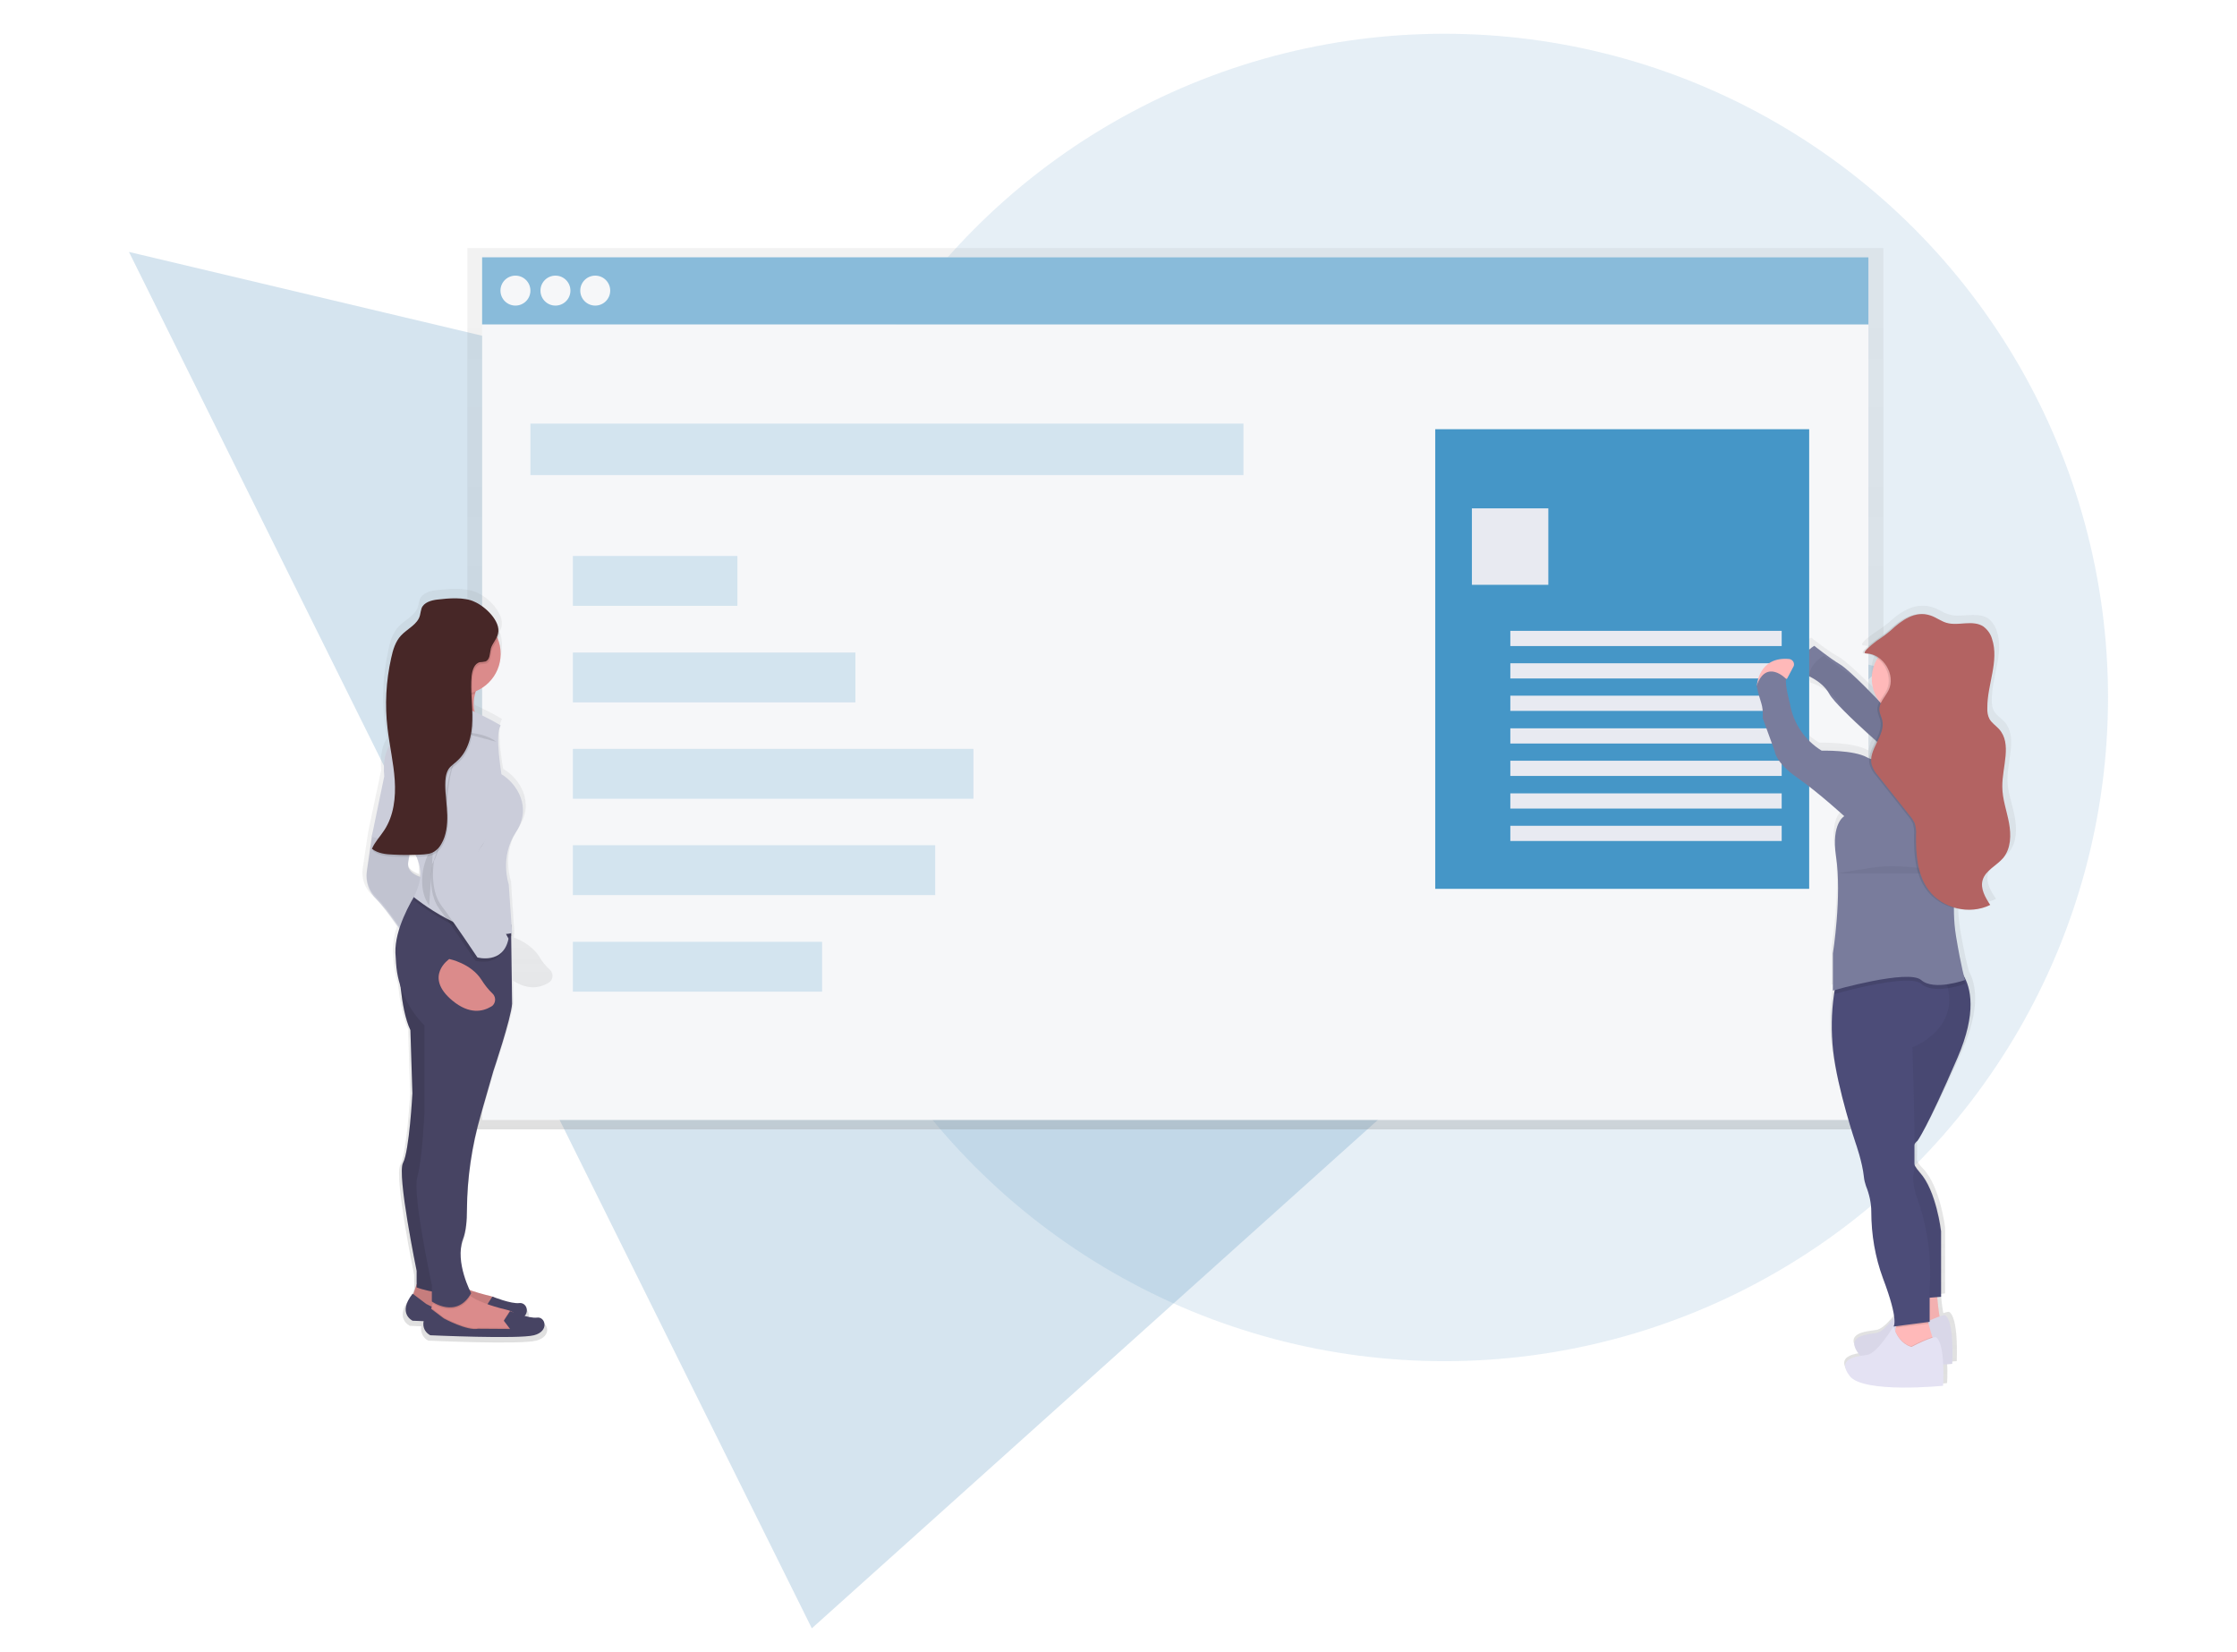 <?xml version="1.0" encoding="UTF-8"?> <!-- Generator: Adobe Illustrator 23.0.0, SVG Export Plug-In . SVG Version: 6.00 Build 0) --> <svg xmlns="http://www.w3.org/2000/svg" xmlns:xlink="http://www.w3.org/1999/xlink" id="Layer_1" x="0px" y="0px" viewBox="0 0 1000.8 738.8" style="enable-background:new 0 0 1000.8 738.8;" xml:space="preserve"> <style type="text/css"> .st0{opacity:0.25;fill:#5995C3;enable-background:new ;} .st1{opacity:0.15;fill:#5995C3;enable-background:new ;} .st2{fill:url(#SVGID_1_);} .st3{fill:#F6F7F9;} .st4{opacity:0.62;} .st5{fill:#4596C7;} .st6{opacity:0.2;} .st7{fill:url(#SVGID_2_);} .st8{fill:#797C9C;} .st9{opacity:5.000000e-02;enable-background:new ;} .st10{fill:#E8EAF1;} .st11{fill:#FFB9B9;} .st12{fill:#E4E2F3;} .st13{fill:#4C4C78;} .st14{opacity:0.1;enable-background:new ;} .st15{fill:#B36362;} .st16{fill:url(#SVGID_3_);} .st17{fill:#DB8B8B;} .st18{fill:#474463;} .st19{fill:#CBCDDA;} .st20{fill:#472727;} </style> <g> <polygon class="st0" points="841.7,298.7 363.2,728.4 57.7,112.7 "></polygon> <circle class="st1" cx="646.2" cy="312" r="296.9"></circle> </g> <title>roganize resume</title> <linearGradient id="SVGID_1_" gradientUnits="userSpaceOnUse" x1="525.85" y1="-1219.2" x2="525.85" y2="-825" gradientTransform="matrix(1 0 0 -1 0 -714)"> <stop offset="0" style="stop-color:#808080;stop-opacity:0.25"></stop> <stop offset="0.54" style="stop-color:#808080;stop-opacity:0.12"></stop> <stop offset="1" style="stop-color:#808080;stop-opacity:0.1"></stop> </linearGradient> <polygon class="st2" points="209.1,111 209.1,141.7 209.1,505.2 842.6,505.2 842.6,141.7 842.6,111 "></polygon> <rect x="215.7" y="115.1" class="st3" width="620.2" height="30.1"></rect> <g class="st4"> <rect x="215.7" y="115.1" class="st5" width="620.2" height="30.1"></rect> </g> <rect x="215.7" y="145.2" class="st3" width="620.2" height="355.8"></rect> <circle class="st3" cx="230.6" cy="130" r="6.7"></circle> <circle class="st3" cx="248.5" cy="130" r="6.7"></circle> <circle class="st3" cx="266.3" cy="130" r="6.7"></circle> <g class="st6"> <rect x="237.3" y="189.5" class="st5" width="319" height="23"></rect> </g> <g class="st6"> <rect x="256.3" y="248.7" class="st5" width="73.6" height="22.3"></rect> <rect x="256.3" y="291.9" class="st5" width="126.4" height="22.3"></rect> <rect x="256.3" y="335" class="st5" width="179.2" height="22.3"></rect> <rect x="256.3" y="378.1" class="st5" width="162.1" height="22.3"></rect> <rect x="256.3" y="421.3" class="st5" width="111.5" height="22.3"></rect> </g> <linearGradient id="SVGID_2_" gradientUnits="userSpaceOnUse" x1="942.364" y1="-1414.738" x2="942.364" y2="-1066.176" gradientTransform="matrix(1 0 0 -1 -99.6 -794.59)"> <stop offset="0" style="stop-color:#808080;stop-opacity:0.25"></stop> <stop offset="0.54" style="stop-color:#808080;stop-opacity:0.12"></stop> <stop offset="1" style="stop-color:#808080;stop-opacity:0.1"></stop> </linearGradient> <path class="st7" d="M901.3,365.1c-1-5.5-3.2-10.8-3.2-16.3c-0.1-9,4.7-19.4-1.5-26.1c-1.5-1.5-3.3-2.7-4.4-4.4 c-0.8-1.5-1.2-3.2-1.1-5c-0.1-10.5,5.6-21.1,2.2-31.1c-0.7-2.2-2.1-4.2-3.9-5.6c-2-1.3-4.3-1.5-6.8-1.5c-2.2,0-4.5,0.3-6.8,0.3 c-1.3,0-2.6-0.2-3.8-0.5c-2.7-0.8-4.9-2.5-7.5-3.3c-1.4-0.4-2.8-0.7-4.3-0.6c-5.7-0.2-11,3.6-15.1,7.4c-2.1,1.7-4.2,3.2-6.5,4.7 c0.3-0.3-8,5.5-4.9,5.6c2.2,0.1,4.4,0.9,6.2,2.1c-3.8,6-3.5,13.8,0.9,19.4c-1.4-1.4-2.8-2.8-4.4-4.3c-4.6-4.5-10.9-10.5-14-12.2 c-5-2.7-12.1-8.5-12.1-8.5s-9.2,5.1-6.3,12.2c1.4,0.4,2.7,0.9,3.9,1.5c0,0.9,0.2,1.9,0.5,2.7c2.9,0.9,5.6,2.3,8.1,4 c0.3,0.4,0.5,0.8,0.8,1.2c1.2,2.1,5,6,9.7,10.3c3.2,3.2,7.5,7.2,11.9,10.9c-1.3,2.6-2.7,5.1-2.9,7.7c-0.3-0.2-0.7-0.3-0.9-0.4 c-6.3-3.4-21.2-3.1-21.2-3.1s-12.4-6.5-14.9-21.1c0,0-2.5-8.9-1.8-11.2l0,0l0.3-0.1l3-5.4c0.6-1.2,0.2-2.6-0.9-3.2 c-0.3-0.2-0.6-0.3-0.9-0.3c-14.5-1.3-15.1,12-15.1,12h0.2v0.1c1.8,8.6,3.2,7.8,2.8,14.6l5.6,15c0,0,0.3,5.1,10.6,11.9 s21.9,17.4,21.9,17.4s-6.2,3.2-3.8,18c2.8,18.1-1.5,43.9-1.5,43.9v16.7l0.8-0.2c-0.1,0.6-0.2,1.1-0.3,1.8 c-1.3,8.4-1.5,16.9-0.5,25.3c2.1,17.7,10.6,41.9,10.6,41.9s3.2,8.6,3.8,15.3c0.1,1.4,0.4,2.7,0.9,3.9c1.6,3.8,2.4,7.8,2.5,11.8 c0,10.2,1.8,20.4,5.5,29.8c3.6,9.1,5,14.5,5.3,17.5c-2.6,3.3-5.9,6.9-8.5,7.3c-5,0.7-14.5,1.4-8.1,9.5c0.3,0.3,0.4,0.5,0.8,0.8 c-4.9,0.8-10.2,2.5-5,9.1c6.3,8.1,43.9,4.4,43.9,4.4s0.3-4.5,0-9.5c2.7-0.2,4.3-0.3,4.3-0.3s1-19.8-3.5-22.1 c-0.9,0.1-1.7,0.3-2.5,0.6c-0.5-2.7-0.9-6.2-1.1-8.6l1.8-0.2v-0.2h0.1v-29.2c0,0-2.1-18.4-9.9-26.5c-1-1-1.9-2.1-2.6-3.4l-0.1-0.2 c0.1-2.3,0.1-5.5,0-9.1l0.1-0.2c0.2-0.3,0.3-0.4,0.4-0.6c0.2-0.3,0.3-0.4,0.6-0.7l0.1-0.2l0,0c0,0,4.3-5.1,18.7-37.5 c8.8-19.8,6.5-30.8,3.3-36.5c-0.7-2.6-2.1-8.3-3.8-18.1c-0.7-4.2-1-8.4-1-12.7c2.2,0.5,4.4,0.8,6.7,0.8c3.5,0.1,7.1-0.7,10.3-2.2 c-2.3-3.3-4.7-7.4-3.6-11.2c1.3-4.4,6.5-6.4,9.6-10C902.3,376.7,902.4,370.6,901.3,365.1z"></path> <path class="st8" d="M811.7,288.9c0,0-8.8,5-6.1,12.1c0,0,9.2,2.7,12.8,9.4c3.7,6.7,32.4,31,32.4,31l21-10.4c0,0-7.3-9.7-30.3-16.5 c0,0-13.6-14.5-18.3-17.3S811.7,288.9,811.7,288.9z"></path> <path class="st9" d="M816,293.2c0,0-8.8,5-6.1,12.1c0,0,9.2,2.7,12.8,9.4c3.7,6.7,32.4,31,32.4,31l21-10.4c0,0-7.3-9.7-30.3-16.5 c0,0-13.6-14.5-18.3-17.3S816,293.2,816,293.2z"></path> <rect x="642.1" y="192" class="st5" width="167.3" height="205.6"></rect> <rect x="658.5" y="227.4" class="st10" width="34.2" height="34.2"></rect> <rect x="675.7" y="282.2" class="st10" width="121.4" height="6.8"></rect> <rect x="675.7" y="296.7" class="st10" width="121.4" height="6.8"></rect> <rect x="675.7" y="311.2" class="st10" width="121.4" height="6.8"></rect> <rect x="675.7" y="325.8" class="st10" width="121.4" height="6.8"></rect> <rect x="675.7" y="340.3" class="st10" width="121.4" height="6.8"></rect> <rect x="675.7" y="354.9" class="st10" width="121.4" height="6.8"></rect> <rect x="675.7" y="369.4" class="st10" width="121.4" height="6.8"></rect> <path class="st11" d="M866.4,576.8c0,0,1,14.9,2.7,16.5s-15.2,2.7-15.2,2.7l2.4-19.2H866.4z"></path> <path class="st9" d="M866.4,576.8c0,0,1,14.9,2.7,16.5s-15.2,2.7-15.2,2.7l2.4-19.2H866.4z"></path> <path class="st12" d="M870.1,588.3c0,0-2.4,0-10.8,4.4c0,0-5.7-1-8.1-9.2c0,0-7.1,12.1-11.8,12.8s-13.9,1.4-7.8,9.4 s41.8,4.4,41.8,4.4S874.5,590.6,870.1,588.3z"></path> <path class="st9" d="M870.1,588.3c0,0-2.4,0-10.8,4.4c0,0-5.7-1-8.1-9.2c0,0-7.1,12.1-11.8,12.8s-13.9,1.4-7.8,9.4 s41.8,4.4,41.8,4.4S874.5,590.6,870.1,588.3z"></path> <path class="st11" d="M865,599.8l-2.4,6.4l-15.6-4.4l0.9-6.3l0.2-1.5l0.6-4.3c0,0,13.2-3.4,13.2-1.7c0.2,1.4,0.4,2.7,0.9,4.1 c0.5,2.1,1.2,4.4,1.7,6C864.8,599.1,865,599.8,865,599.8z"></path> <path class="st13" d="M856.5,511.8c-1.7,2.9-1.7,6.5,0,9.4c0.7,1.2,1.5,2.3,2.4,3.3c7.4,8.1,9.5,26.3,9.5,26.3v29.3l-5,0.4l-8.1,0.6 l-12.1-49.9c0,0-7.1-36.4-3.7-42.8c3.3-6.4,6.4-46.6,6.4-46.6l2.8-2.9l6.7-6.8h19.2c1.5,1.1,2.8,2.6,3.8,4.2 c3.2,5.4,6.2,16.5-2.7,37c-13.9,32.1-17.9,37.1-17.9,37.1C857.2,510.8,856.9,511.3,856.5,511.8z"></path> <path class="st9" d="M856.7,511.6c-1.7,2.9-1.7,6.5,0,9.4c0.7,1.2,1.5,2.3,2.4,3.3c7.4,8.1,9.5,26.3,9.5,26.3V580l-5,0.4l-8.1,0.6 l-12.1-49.9c0,0-7.1-36.4-3.7-42.8c3.4-6.4,6.4-46.6,6.4-46.6l2.8-2.9l6.7-6.8h19.2c1.5,1.1,2.8,2.6,3.8,4.2 c3.2,5.4,6.2,16.5-2.7,37C862,505.3,858,510.3,858,510.3C857.4,510.6,857,511.1,856.7,511.6z"></path> <path class="st14" d="M862.9,592.1l-14.6,1.8l0.6-4.3c0,0,13.2-3.4,13.2-1.7C862.2,589.4,862.4,590.7,862.9,592.1z"></path> <path class="st13" d="M855.6,468.5c0,0,0.9,26.6,0.9,43.3c0,3.8,0,7,0,9.4c0,1.3-0.1,2.5-0.3,3.7c-1,3,1,9.7,1,9.7 c5,13.3,7.1,27.6,6.1,41.8v14.9l-16.2,2.1c0,0,2.7-2.1-4.7-21.6c-3.5-9.5-5.2-19.5-5.2-29.6c0-4-0.9-8-2.4-11.7 c-0.4-1.3-0.8-2.6-0.9-3.9c-0.7-6.8-3.7-15.2-3.7-15.2s-8.1-23.9-10.1-41.5c-0.9-8.4-0.8-16.8,0.4-25.1c0.3-2.1,0.7-4.2,1.2-6.2 c0,0,33-20.8,45.4-6.4c1.2,1.4,2.1,3,2.8,4.7s1.2,3.4,1.6,5.3C875.6,461.1,855.6,468.5,855.6,468.5z"></path> <circle class="st11" cx="854.6" cy="303.5" r="17.2"></circle> <path class="st11" d="M845.2,314.2c0,0,7.1,19.9,0,30.4c-7.1,10.4,22.6,7.1,22.6,7.1l11.5-13.9c0,0-13.5,0-14.2-23.6 S845.2,314.2,845.2,314.2z"></path> <path class="st14" d="M879.2,440.1c-2.5,0.9-5,1.5-7.5,1.9c-4.2,0.7-9.2,0.7-12.1-1.9c-1.7-1.5-6-1.7-11-1.2c-10.7,1-25.2,5-28,5.8 c0.3-2.1,0.7-4.2,1.2-6.2c0,0,33-20.8,45.4-6.4h7.2c1.5,1.1,2.8,2.6,3.8,4.2C878.8,438.9,879.2,440.1,879.2,440.1z"></path> <path class="st14" d="M865,599.8l-2.4,6.4l-15.6-4.4l0.9-6.3c2.7,5.9,7.2,6.7,7.2,6.7c3-1.6,6.1-3,9.3-4.1 C864.8,599.1,865,599.8,865,599.8z"></path> <path class="st12" d="M866,598.1c0,0-2.4,0-10.8,4.4c0,0-5.7-1-8.1-9.2c0,0-7.1,12.1-11.8,12.8s-13.9,1.4-7.8,9.4s41.8,4.4,41.8,4.4 S870.5,600.5,866,598.1z"></path> <path class="st11" d="M786,306.7c0,0,0.7-13.2,14.5-11.9c1.3,0.2,2.2,1.3,2.1,2.6c0,0.3-0.1,0.6-0.3,0.9l-2.8,5.3L786,306.7z"></path> <path class="st8" d="M865.7,341.9c0,0-16.5-2.7-21-6.1c0,0-3.3,6.4-9.4,3c-6.1-3.4-20.3-3-20.3-3c-7.5-4.6-12.7-12.2-14.2-21 c0,0-2.4-8.8-1.7-11.1c0,0-8.8-9.2-13.2,3c1.7,8.5,3,7.8,2.7,14.5l5.4,14.9c0,0,0.3,5,10.1,11.8c9.7,6.8,21,17.2,21,17.2 s-5.9,3.2-3.7,17.9c2.7,18-1.4,43.5-1.4,43.5v16.6c0,0,33.8-9.7,39.5-4.7s19.6,0,19.6,0s-1.7-5.7-4-19.6s0.3-27.4,0.3-27.4 s8.8-23.3,12.8-32.8s-3.1-22.2-10.1-27s-9.7-1.9-9.7-1.9S880.9,338.9,865.7,341.9z"></path> <path class="st9" d="M822.3,390.7c0,0,2.7-0.7,16.2-2.7c13.4-2,37.1,2.7,37.1,2.7"></path> <path class="st14" d="M834,292.3c7.7,0.2,13.4,9.7,10,16.5c-1.5,3-4.4,5.6-4.1,9c0.2,1.5,0.9,2.9,1.3,4.4c1.6,6.8-6.6,13.3-4.7,20 c0.6,1.8,1.6,3.5,2.9,4.9l14.2,17.9c0.9,1,1.5,2.1,2.1,3.2c0.5,1.7,0.8,3.5,0.6,5.3c-0.1,8.6,0.5,17.7,5.6,24.6 c6.1,8.3,18.4,11.3,27.6,6.7c-2.2-3.3-4.5-7.3-3.4-11.1c1.3-4.4,6.2-6.4,9.2-9.9c3.5-4.3,3.6-10.3,2.6-15.7s-3-10.7-3-16.2 c-0.1-8.9,4.5-19.2-1.5-25.8c-1.4-1.5-3.2-2.7-4.2-4.4c-0.8-1.5-1.1-3.2-1-5c-0.1-10.4,5.4-21,2.1-30.9c-0.6-2.2-2-4.1-3.8-5.5 c-4.7-3.2-11.2-0.1-16.6-1.7c-2.6-0.8-4.7-2.5-7.2-3.3c-6.8-2.3-13,2.3-17.7,6.7c-2,1.7-4,3.2-6.2,4.6 C839,286.6,831,292.3,834,292.3z"></path> <path class="st15" d="M834.9,292.3c7.7,0.2,13.4,9.7,10,16.5c-1.5,3-4.4,5.6-4.1,9c0.2,1.5,0.9,2.9,1.3,4.4c1.6,6.8-6.6,13.3-4.7,20 c0.6,1.8,1.6,3.5,2.9,4.9l14.2,17.9c0.9,1,1.5,2.1,2.1,3.2c0.5,1.7,0.8,3.5,0.6,5.3c-0.1,8.6,0.5,17.7,5.6,24.6 c6.1,8.3,18.4,11.3,27.6,6.7c-2.2-3.3-4.5-7.3-3.4-11.1c1.3-4.4,6.2-6.4,9.2-9.9c3.5-4.3,3.6-10.3,2.6-15.7s-3-10.7-3-16.2 c-0.1-8.9,4.5-19.2-1.5-25.8c-1.4-1.5-3.2-2.7-4.2-4.4c-0.8-1.5-1.1-3.2-1-5c-0.1-10.4,5.4-21,2.1-30.9c-0.6-2.2-2-4.1-3.8-5.5 c-4.7-3.2-11.2-0.1-16.6-1.7c-2.6-0.8-4.7-2.5-7.2-3.3c-6.8-2.3-13,2.3-17.7,6.7c-2,1.7-4,3.2-6.2,4.6 C839.8,286.6,831.9,292.3,834.9,292.3z"></path> <g> <linearGradient id="SVGID_3_" gradientUnits="userSpaceOnUse" x1="1860.254" y1="-1395.492" x2="1860.254" y2="-1058.382" gradientTransform="matrix(1 0 0 -1 -1655.6 -794.59)"> <stop offset="0" style="stop-color:#808080;stop-opacity:0.25"></stop> <stop offset="0.54" style="stop-color:#808080;stop-opacity:0.12"></stop> <stop offset="1" style="stop-color:#808080;stop-opacity:0.1"></stop> </linearGradient> <path class="st16" d="M246.2,434c-2-1.8-3.7-3.9-5-6.2c-3-4.6-8-7.2-11.3-8.4v-1.5h0.2l-0.1-1.4h0.1l-0.3-3.7l0,0l0,0l-1.2-18.6 c0,0-4.4-12.4,3.3-23.8s0.5-22.3-6.8-26.5c0,0-3.4-18-0.5-22.3c-3.9-2.3-8-4.4-12.1-6.2c-0.1-0.3-0.1-0.4-0.2-0.7 c-0.1-1.7-0.2-3.3-0.3-5c0.1-0.9,0.3-1.7,0.5-2.6c0.1-0.3,0.2-0.7,0.3-1.1c7.1-2.7,11.8-9.6,11.8-17.2c0-2.1-0.4-4.4-1.1-6.3 c0.3-0.6,0.7-1.3,0.9-2.1c0.3-2.1,0-4.2-1.1-5.9c-1.9-4.3-6.8-8.2-10.3-9.6c-5-2.1-12.6-1.5-17.8-0.9c-2.9,0.3-6.2,1.4-7.4,4 c-0.3,1-0.5,2.1-0.7,3.1c-1.1,4.1-5.8,6.1-8.8,9.2c-2.6,2.8-3.8,6.6-4.5,10.3c-2.4,10.6-3,21.5-1.7,32.2c0.3,2.5,0.7,5,1.1,7.4 c-1.8,2.5-3.3,6.8-2.7,14.5l-5.8,27.5l-2.4,16.1c-0.7,4.5,0.9,9.2,4.4,12.3c3.7,3.6,8.2,9.7,10.9,13.8c-1.2,3.5-1.8,7.2-1.8,10.9 c0.1,1.7,0.2,3.3,0.3,4.9c0.3,3.2,0.9,6.5,1.9,9.7c0.7,6.6,2.1,15.1,4.6,20.5l0.9,28.9c0,0-1.5,26.5-4.4,31.8 c-2.9,5.2,6.2,49.3,6.2,49.3v6.2l-1.5,4.5l-0.4-0.3c-7.3,9,0,12.3,0,12.3s2,0.1,5.1,0.2c-0.5,2.6,0.7,5.2,3.1,6.4 c0,0,41,1.9,48.3,0s5.3-8.6,1.5-8c-2,0.1-3.9-0.2-5.8-0.8c2.2-2.7,0.4-6.2-2.4-5.9c-3.8,0.4-12.6-3-12.6-3v0.1 c-0.3-0.1-0.6-0.2-0.9-0.3c-3.2-0.8-6.4-1.6-9.6-2.7c-1.9-4-6.2-14.7-3.1-23.1c1.4-3.8,1.9-8.8,1.9-13.6 c0.1-14.6,2.2-29.2,6.3-43.3l5.8-19.9c0,0,8.2-24.2,8.7-30.8l-0.1-9.7c6.8,4.4,12.1,3.1,15.7,1c1.8-1,2.4-3.2,1.4-5 C246.8,434.6,246.5,434.2,246.2,434z M181.8,383.7c0.2-0.7,0.3-1.5,0.4-2.2c1.1,0,2.3,0,3.4,0c1.5,2.9,2,6.2,1.7,9.3 C184.7,389.9,180.8,387.9,181.8,383.7z"></path> <path class="st17" d="M186.4,574.5l-1.9,5.6l6.1,6.1l20,4.6l14.4-1.4l-0.9-5.1l0,0c-0.6-2.2-2.3-3.9-4.5-4.5 c-5.9-1.4-17.2-4.5-19.6-9L186.4,574.5z"></path> <path class="st14" d="M186.4,574.5l-1.9,5.6l6.1,6.1l20,4.6l14.4-1.4l-0.9-5.1l0,0c-0.6-2.2-2.3-3.9-4.5-4.5 c-5.9-1.4-17.2-4.5-19.6-9L186.4,574.5z"></path> <path class="st18" d="M220.3,588l-2.8-3.7l2.8-4.3c0,0,8.4,3.4,12.1,2.9c3.7-0.4,5.6,6.1-1.4,7.9c-6.9,1.8-46.4,0-46.4,0 s-7-3.2,0-12.1l6.1,4.6c0,0,10.3,5.6,15.3,4.6L220.3,588z"></path> <path class="st17" d="M232.9,595.9l-14.4,1.4l-19.9-4.7l-6.1-6l0.5-1.5l0.7-2.1l0.7-2.1l13.5-3.7c0.7,1.1,1.6,2.1,2.7,2.7 c4.4,3,12.2,5.1,16.8,6.2c0.2,0.1,0.4,0.1,0.6,0.2c2,0.7,3.5,2.3,4,4.4L232.9,595.9z"></path> <path class="st14" d="M232.9,595.9l-14.4,1.4l-19.9-4.7l-6.1-6l0.5-1.5l5.6,4.3c0,0,10.3,5.6,15.3,4.6h14.4l-2.8-3.7l2.5-3.8 c2,0.7,3.5,2.3,4,4.4L232.9,595.9z"></path> <path class="st18" d="M228.2,594.5l-2.8-3.7l2.8-4.3c0,0,8.4,3.4,12.1,2.9c3.7-0.5,5.6,6.1-1.4,7.9c-6.9,1.8-46.4,0-46.4,0 s-7-3.2,0-12.1l6.1,4.6c0,0,10.3,5.6,15.3,4.6L228.2,594.5z"></path> <path class="st17" d="M216.6,325c0,0-22.3,2.3-19.1-6.9c0.9-2.7,1.1-5.5,0.7-8.2c-0.6-3.4-2-6.7-3.9-9.4l21,3.2 c-1.3,2.1-2.2,4.4-2.8,6.8C209.9,320.2,216.6,325,216.6,325z"></path> <path class="st18" d="M178.5,431c0,0,0.4,20,5.1,29.8l0.9,28.3c0,0-1.4,26-4.2,31.1c-2.8,5.1,6.1,48.3,6.1,48.3v7.4 c0,0,14.9,5.6,19.1-0.9l-4.2-55.3l1.9-76.6L178.5,431z"></path> <path class="st14" d="M178.5,431c0,0,0.4,20,5.1,29.8l0.9,28.3c0,0-1.4,26-4.2,31.1c-2.8,5.1,6.1,48.3,6.1,48.3v7.4 c0,0,14.9,5.6,19.1-0.9l-4.2-55.3l1.9-76.6L178.5,431z"></path> <path class="st19" d="M169.2,366.8l-2.8,7.4l-2.3,15.8c-0.6,4.4,0.9,9,4.2,12.1c5.6,5.6,13,17.2,13,17.2l8.8-26.5 c0,0-8.8-1.4-7.4-7.4c1.4-6.1,0.9-17.2,0.9-17.2L169.2,366.8z"></path> <path class="st9" d="M169.2,366l-2.8,7.4l-2.3,15.8c-0.6,4.4,0.9,9,4.2,12.1c5.6,5.6,13,17.2,13,17.2l8.8-26.5c0,0-8.8-1.4-7.4-7.4 c1.4-6.1,0.9-17.2,0.9-17.2L169.2,366z"></path> <path class="st14" d="M210.4,580c-6,9.4-15.2,4.1-16.8,3l0.7-2.1l13.5-3.7C208.4,578.4,209.3,579.4,210.4,580z"></path> <path class="st18" d="M229.1,449c-0.4,6.5-8.4,30.2-8.4,30.2l-5.6,19.5c-4,13.8-6.1,28.1-6.2,42.4c0,4.8-0.4,9.7-1.8,13.3 c-3.7,10.3,3.7,24.1,3.7,24.1c-6.5,11.6-17.6,3.7-17.6,3.7v-7.4c0,0-8.8-40.5-6.5-48.3c2.3-7.9,3.2-29.2,3.2-29.2v-38.6 c-7.4-7.4-12-17.3-12.7-27.7c-0.1-1.5-0.2-3.2-0.3-4.8c-0.3-10.5,6.8-22.7,9.6-27.2c0.7-1,1.1-1.6,1.1-1.6l41,16.2h0.1v1.6v3.5 L229.1,449z"></path> <path class="st14" d="M215.2,303.6c-1.3,2.1-2.2,4.4-2.8,6.8c-4.6,1.7-9.7,1.5-14.1-0.5c-0.6-3.4-2-6.7-3.9-9.4L215.2,303.6z"></path> <circle class="st17" cx="205.9" cy="292.5" r="18.1"></circle> <path class="st14" d="M229.1,418.8h-0.2c-19.5,4-44-16.3-44-16.3c0.7-1.1,1.2-2.2,1.7-3.4c0.7-1,1.1-1.6,1.1-1.6l41,16.2l0.1,1.6 L229.1,418.8z"></path> <path class="st19" d="M224,324.5c0,0-26-15.8-34.4-9.3L178,330.1c0,0-7.4,2.3-6.1,17.2l-5.6,27l16.8,4.2c0,0,9.7,9.3,1.9,22.7 c0,0,24.6,20.4,44.1,16.2l-1.5-21.8c0,0-4.2-12.1,3.2-23.3c7.4-11.2,0.4-21.8-6.5-26C224.5,346.4,221.2,328.7,224,324.5z"></path> <path class="st17" d="M201,429c0,0,9.7,1.9,14.4,9.3c1.4,2.2,3,4.3,4.9,6.1c1.5,1.4,1.6,3.7,0.3,5.2c-0.3,0.3-0.5,0.5-0.9,0.7 c-3.7,2.2-9.7,3.6-17.3-2.7C189.4,436.8,201,429,201,429z"></path> <path class="st14" d="M211,333.4c0,0-9.3-0.9-11.6,23.3c-2.3,24.2-6.1,29.8-6.1,29.8s-2.3,12.6,3.2,20c5.6,7.4,16.2,23.3,16.2,23.3 s11.6,3.2,13.9-8.4l-14.4-26.9c0,0-2.3-9.3,3.2-15.8C221.1,372.1,225.4,328.7,211,333.4z"></path> <path class="st19" d="M211.9,331.9c0,0-9.3-0.9-11.6,23.3c-2.3,24.2-6.1,29.8-6.1,29.8s-2.3,12.6,3.2,20 c5.6,7.4,16.2,23.3,16.2,23.3s11.6,3.2,13.9-8.4L213.1,393c0,0-2.3-9.3,3.2-15.7S226.4,327.3,211.9,331.9z"></path> <path class="st14" d="M195.2,359c0,0,0.9,14.4-3.2,22.3c-4.2,8-4.2,18.1,0,23.7"></path> <path class="st14" d="M221.9,331.8c0,0-3.7-3.8-14.4-4.2c-10.7-0.4-15.3-3.8-15.3-3.8"></path> <path class="st14" d="M196.1,269.1c-2.8,0.3-6.1,1.3-7.1,3.9c-0.3,1-0.5,2.1-0.7,3.1c-1,4.1-5.6,6-8.5,9.1 c-2.5,2.7-3.6,6.4-4.4,10.1c-2.3,10.3-2.9,21-1.6,31.6c0.9,7.7,2.7,15.3,3.2,23s-0.4,15.9-4.7,22.4c-1.8,2.8-4.2,5.2-5.5,8.3 c2.7,2.1,6.3,2.5,9.7,2.6c4,0.2,8,0.2,12,0c2.1-0.1,4.3-0.2,6.1-1.3c1.4-0.9,2.5-2.1,3.2-3.4c2.3-3.8,2.8-8.6,2.7-13 s-0.9-9-0.9-13.5c0-2.5,0.2-5,1.5-7.1c1-1.5,2.6-2.4,3.8-3.6c5-4.4,6.7-11.5,6.8-18.1c0.2-6.7-0.9-13.3-0.3-19.9 c0.3-2.6,1.2-5.7,3.8-6.2c0.9,0,1.6-0.2,2.4-0.3c2.1-0.8,1.9-3.7,2.4-5.8c0.7-2.4,2.7-4.2,3.2-6.6c1.4-5.6-5.8-12.3-10.5-14.3 C208.4,268,201.1,268.5,196.1,269.1z"></path> <path class="st20" d="M195.7,268.2c-2.8,0.3-6.1,1.3-7.1,3.9c-0.3,1-0.5,2.1-0.7,3.1c-1,4.1-5.6,6-8.5,9.1 c-2.5,2.7-3.6,6.4-4.4,10.1c-2.3,10.3-2.9,21-1.6,31.6c0.9,7.7,2.7,15.3,3.2,23s-0.4,15.9-4.7,22.4c-1.8,2.8-4.2,5.2-5.5,8.3 c2.7,2.1,6.3,2.5,9.7,2.6c4,0.2,8,0.2,12,0c2.1-0.1,4.3-0.2,6.1-1.3c1.4-0.9,2.5-2.1,3.2-3.4c2.3-3.8,2.8-8.6,2.7-13 s-0.9-9-0.9-13.5c0-2.5,0.2-5,1.5-7.1c1-1.5,2.6-2.4,3.8-3.6c5-4.4,6.7-11.5,6.8-18.1c0.2-6.7-0.9-13.3-0.3-19.9 c0.3-2.6,1.2-5.7,3.8-6.2c0.9,0,1.6-0.2,2.4-0.3c2.1-0.8,1.9-3.7,2.4-5.8c0.7-2.4,2.7-4.2,3.2-6.6c1.4-5.6-5.8-12.3-10.5-14.3 C207.9,267,200.6,267.6,195.7,268.2z"></path> </g> </svg> 